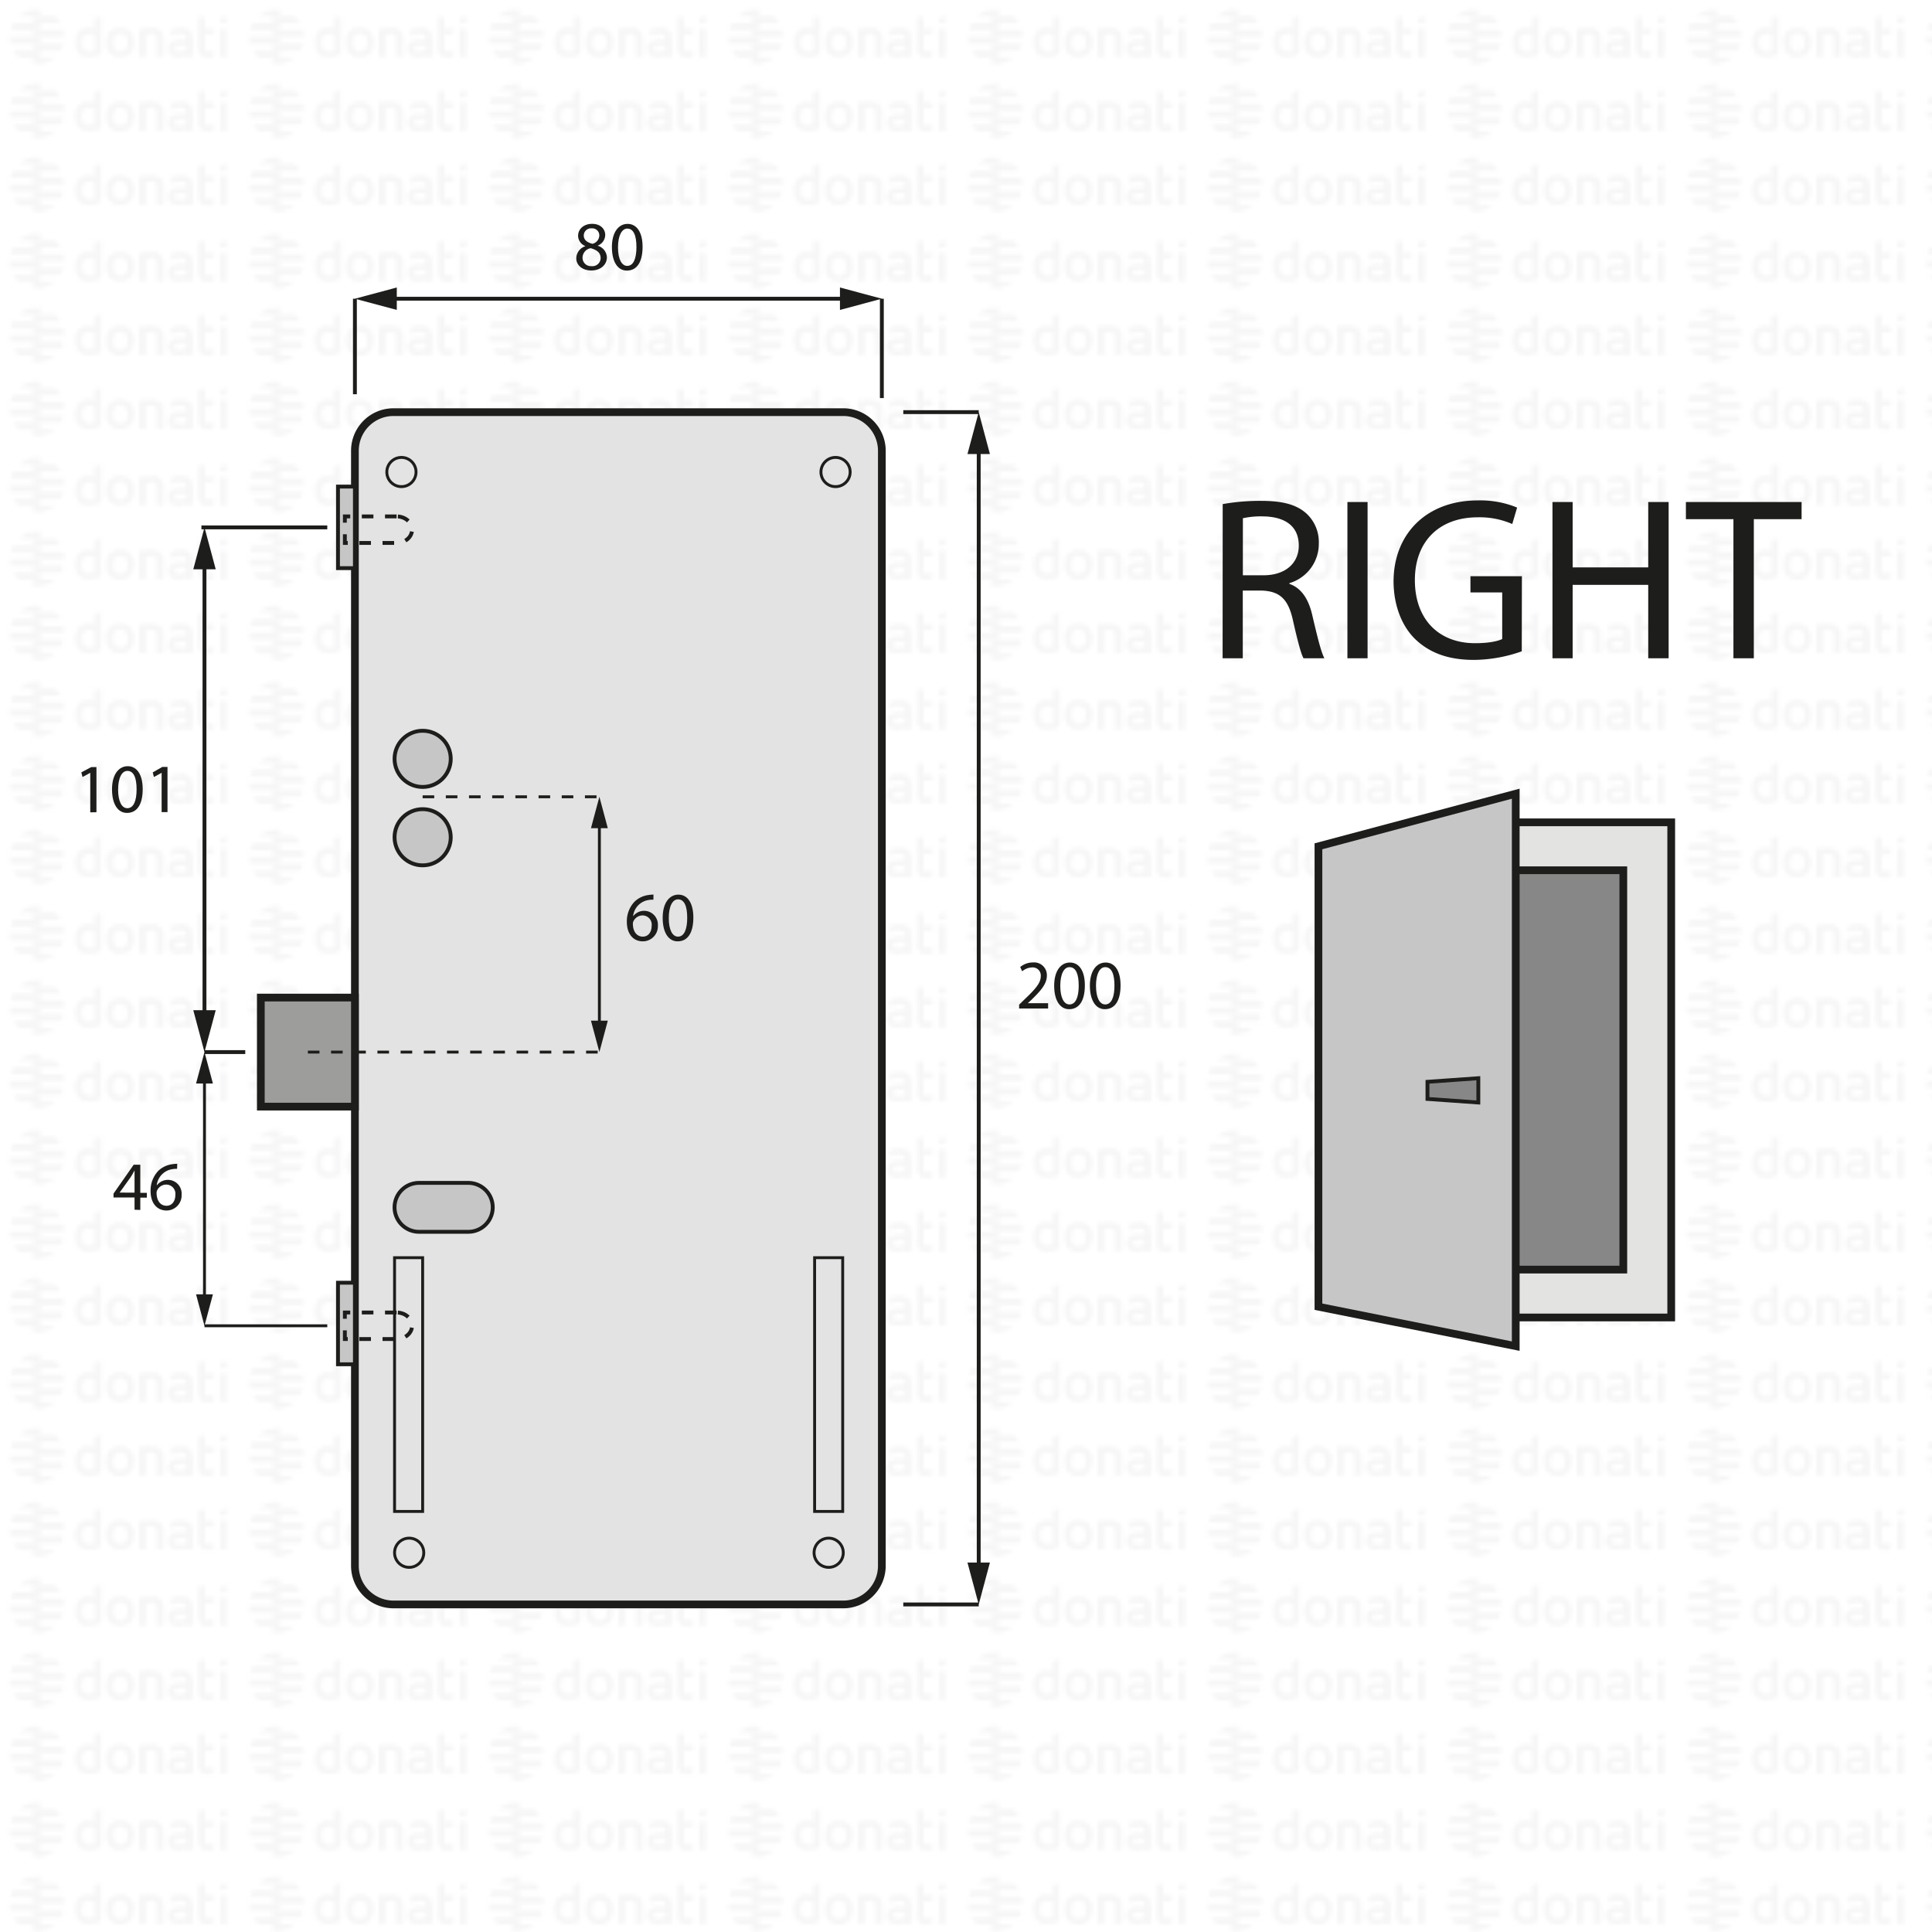 <svg xmlns="http://www.w3.org/2000/svg" xmlns:xlink="http://www.w3.org/1999/xlink" viewBox="0 0 500 500"><defs><style>.cls-1,.cls-10,.cls-11,.cls-12,.cls-9{fill:none;}.cls-2{fill:#f6f6f6;}.cls-3{fill:url(#DONATI_WATERMARK);}.cls-4,.cls-7{fill:#e3e3e3;}.cls-10,.cls-11,.cls-12,.cls-14,.cls-15,.cls-16,.cls-4,.cls-5,.cls-6,.cls-7,.cls-9{stroke:#1d1d1b;stroke-miterlimit:10;}.cls-14,.cls-15,.cls-4,.cls-5{stroke-width:2px;}.cls-5{fill:#9d9d9c;}.cls-6{fill:#c6c6c6;}.cls-10,.cls-7,.cls-9{stroke-width:0.75px;}.cls-8{fill:#1d1d1b;}.cls-12,.cls-9{stroke-dasharray:3;}.cls-13,.cls-16{fill:#878787;}.cls-14{fill:#e3e3e2;}.cls-15{fill:#c7c6c6;}</style><pattern id="DONATI_WATERMARK" data-name="DONATI WATERMARK" width="61.14" height="57.34" patternUnits="userSpaceOnUse" viewBox="0 0 61.14 57.34"><rect class="cls-1" width="61.14" height="57.34"/><polygon class="cls-2" points="8.55 51.31 8.55 51.31 9.43 51.31 10.57 51.31 10.57 51.31 9.43 51.31 8.55 51.31 8.55 51.31"/><polygon class="cls-2" points="8.55 53.08 8.55 53.08 9.23 53.08 10.57 53.08 10.57 53.08 9.23 53.08 8.55 53.08 8.55 53.08"/><polygon class="cls-2" points="10.57 44.26 10.57 44.26 9.69 44.26 8.55 44.26 8.55 44.26 9.69 44.26 10.57 44.26 10.57 44.26"/><path class="cls-2" d="M57,44.21V42.86l1.69-.33v1.68Zm1.69,1.41V53h-1.7V45.62ZM53,47.12v3.43a1.2,1.2,0,0,0,.14.76.82.82,0,0,0,.69.22,5.65,5.65,0,0,0,1.22-.2l.22,0v1.6a7.58,7.58,0,0,1-1.57.23c-1.56,0-2.38-.9-2.38-2.59V42.86L53,42.53v3.08h2.28v1.51ZM49.82,53H48.19v-.27l-.24.06a8.27,8.27,0,0,1-1.86.3c-1.61,0-2.6-.85-2.6-2.22,0-1.08.55-2.37,3.21-2.37h1.47v-.46c0-.76-.39-1.09-1.28-1.09a8.18,8.18,0,0,0-2.13.38l-.56.16v-1.6l.21-.06A8.73,8.73,0,0,1,47,45.42c1.82,0,2.86.95,2.86,2.62v2.74h0V53Zm-1.64-1.72V50h-1.6c-1.24,0-1.4.48-1.4.9s.11.8,1.1.8a6.43,6.43,0,0,0,1.39-.21l.51-.13ZM40.57,53v-4.7c0-.92-.41-1.32-1.35-1.32a5.76,5.76,0,0,0-1.49.21V53H36V45.6h1.64a8,8,0,0,1,1.65-.17c1.88,0,3,1,3,2.77V53Zm-5.88-3.77c0,2.37-1.39,3.85-3.62,3.85s-3.56-1.48-3.56-3.85,1.38-3.84,3.61-3.84,3.57,1.47,3.57,3.84Zm-1.73,0c0-1.53-.67-2.37-1.89-2.37-1.52,0-1.84,1.29-1.84,2.37s.33,2.38,1.89,2.38S33,50.34,33,49.26Zm-6.8,2.28a1.16,1.16,0,0,1-1,1.22,8,8,0,0,1-2.25.32c-2.17,0-3.47-1.42-3.47-3.79s1.24-3.84,3.4-3.84a5.54,5.54,0,0,1,1.62.29V42.86l.19,0,.61-.12.6-.11.29-.06v9Zm-1.69-.19V47.26A7,7,0,0,0,23,47c-1.23,0-1.83.75-1.83,2.27s.63,2.28,1.87,2.28a6,6,0,0,0,1.46-.2ZM10.63,47.79H8.55V46h7.84a6.92,6.92,0,0,1,.22,1.77Zm.75-3.53H8.55V42.49h5.67a7.07,7.07,0,0,1,1.45,1.77ZM9.89,49.55h6.5a7,7,0,0,1-.72,1.76H8.55V49.55Zm0,3.53h4.34a7,7,0,0,1-3.65,1.68h-.08a5.74,5.74,0,0,1-.93.07,7.79,7.79,0,0,1-1-.07h0V53.08Z"/><path class="cls-2" d="M9.88,53.08h-5a7.17,7.17,0,0,1-1.44-1.76h7.12v1.76Zm0-3.53H2.72a7.25,7.25,0,0,1-.22-1.76h8.07v1.76ZM9.22,46H2.72a6.82,6.82,0,0,1,.73-1.76h7.12V46Zm0-3.53H4.89a7.11,7.11,0,0,1,3.66-1.68h.07a7.3,7.3,0,0,1,.94-.07,7.93,7.93,0,0,1,1,.07h0v1.68Z"/><polygon class="cls-2" points="8.55 32.2 8.55 32.2 9.43 32.2 10.57 32.2 10.57 32.2 9.43 32.2 8.55 32.2 8.55 32.2"/><polygon class="cls-2" points="8.55 33.96 8.55 33.97 9.23 33.97 10.57 33.97 10.57 33.96 9.23 33.96 8.55 33.96 8.55 33.96"/><polygon class="cls-2" points="10.57 25.14 10.57 25.14 9.69 25.14 8.55 25.14 8.55 25.14 9.69 25.14 10.57 25.14 10.57 25.14"/><path class="cls-2" d="M57,25.09V23.74l1.69-.32v1.67Zm1.69,1.42v7.4h-1.7v-7.4ZM53,28v3.44a1.22,1.22,0,0,0,.14.76.85.85,0,0,0,.69.22,5.65,5.65,0,0,0,1.22-.2l.22,0v1.59A7.58,7.58,0,0,1,53.7,34c-1.56,0-2.38-.89-2.38-2.59V23.74L53,23.42v3.07h2.28V28Zm-3.19,5.91H48.19v-.27L48,33.7a8.27,8.27,0,0,1-1.86.3c-1.61,0-2.6-.84-2.6-2.21,0-1.08.55-2.37,3.21-2.37h1.47V29c0-.76-.39-1.1-1.28-1.1a8.63,8.63,0,0,0-2.13.38l-.56.17v-1.6l.21-.06A8.79,8.79,0,0,1,47,26.3c1.82,0,2.86,1,2.86,2.63v2.73h0v2.25ZM48.18,32.2V30.84h-1.6c-1.24,0-1.4.48-1.4.9s.11.79,1.1.79a6.43,6.43,0,0,0,1.39-.21l.51-.12Zm-7.61,1.71v-4.7c0-.92-.41-1.31-1.35-1.31a5.76,5.76,0,0,0-1.49.21v5.8H36V26.49h1.64a7.39,7.39,0,0,1,1.65-.17c1.88,0,3,1,3,2.77v4.81Zm-5.88-3.76c0,2.37-1.39,3.84-3.62,3.84s-3.56-1.47-3.56-3.84,1.38-3.85,3.61-3.85,3.57,1.47,3.57,3.85Zm-1.73,0c0-1.54-.67-2.38-1.89-2.38-1.52,0-1.84,1.29-1.84,2.38s.33,2.37,1.89,2.37S33,31.23,33,30.15Zm-6.8,2.27a1.16,1.16,0,0,1-1,1.23,8.39,8.39,0,0,1-2.25.32c-2.17,0-3.47-1.42-3.47-3.8s1.24-3.83,3.4-3.83a5.47,5.47,0,0,1,1.62.28V23.74l.19,0,.61-.12.6-.12.29,0v9Zm-1.69-.19V28.15a7,7,0,0,0-1.5-.26c-1.23,0-1.83.74-1.83,2.27s.63,2.27,1.87,2.27a5.52,5.52,0,0,0,1.46-.2ZM10.63,28.67H8.55V26.91h7.84a6.79,6.79,0,0,1,.22,1.76Zm.75-3.53H8.55V23.38h5.67a7,7,0,0,1,1.45,1.76Zm-1.49,5.3h6.5a7.32,7.32,0,0,1-.72,1.76H8.55V30.44Zm0,3.53h4.34a7,7,0,0,1-3.65,1.68h-.08a7.14,7.14,0,0,1-.93.07,6.27,6.27,0,0,1-1-.08h0V34Z"/><path class="cls-2" d="M9.88,34h-5A7,7,0,0,1,3.45,32.2h7.12V34Zm0-3.52H2.72a7.4,7.4,0,0,1-.22-1.77h8.07v1.77Zm-.67-3.53H2.72a6.88,6.88,0,0,1,.73-1.77h7.12v1.77Zm0-3.53H4.89a7,7,0,0,1,3.66-1.69h.07a7.3,7.3,0,0,1,.94-.07,7.93,7.93,0,0,1,1,.08h0v1.69Z"/><polygon class="cls-2" points="8.55 13.09 8.55 13.09 9.43 13.09 10.57 13.09 10.57 13.09 9.43 13.09 8.55 13.09 8.55 13.09"/><polygon class="cls-2" points="8.55 14.85 8.55 14.85 9.23 14.85 10.57 14.85 10.57 14.85 9.23 14.85 8.55 14.85 8.55 14.85"/><polygon class="cls-2" points="10.57 6.03 10.57 6.03 9.69 6.03 8.55 6.03 8.55 6.03 9.69 6.03 10.57 6.03 10.57 6.03"/><path class="cls-2" d="M57,6V4.63l1.69-.33V6ZM58.64,7.4v7.4h-1.7V7.4ZM53,8.89v3.43a1.2,1.2,0,0,0,.14.76.83.83,0,0,0,.69.23,5.89,5.89,0,0,0,1.22-.21l.22,0v1.6a7.58,7.58,0,0,1-1.57.23c-1.56,0-2.38-.9-2.38-2.59V4.63L53,4.3V7.38h2.28V8.89ZM49.82,14.8H48.19v-.27l-.24.06a8.27,8.27,0,0,1-1.86.3c-1.61,0-2.6-.85-2.6-2.22,0-1.08.55-2.37,3.21-2.37h1.47V9.84c0-.76-.39-1.09-1.28-1.09a8.18,8.18,0,0,0-2.13.38l-.56.16V7.7l.21-.06A8.46,8.46,0,0,1,47,7.19c1.82,0,2.86,1,2.86,2.63v2.73h0V14.8Zm-1.64-1.72V11.72h-1.6c-1.24,0-1.4.48-1.4.9s.11.8,1.1.8a6.43,6.43,0,0,0,1.39-.21l.51-.13ZM40.57,14.8V10.1c0-.92-.41-1.31-1.35-1.31a5.61,5.61,0,0,0-1.49.2V14.8H36V7.37h1.64v0a7.5,7.5,0,0,1,1.65-.18c1.88,0,3,1,3,2.77V14.8ZM34.69,11c0,2.37-1.39,3.85-3.62,3.85S27.51,13.4,27.51,11s1.38-3.84,3.61-3.84S34.69,8.66,34.69,11ZM33,11c0-1.53-.67-2.37-1.89-2.37-1.52,0-1.84,1.29-1.84,2.37s.33,2.38,1.89,2.38S33,12.12,33,11Zm-6.8,2.28a1.15,1.15,0,0,1-1,1.22,8,8,0,0,1-2.25.32c-2.17,0-3.47-1.42-3.47-3.79s1.24-3.84,3.4-3.84a5.54,5.54,0,0,1,1.62.29V4.63l.19,0,.61-.12.6-.11.29-.06v9Zm-1.69-.19V9A7,7,0,0,0,23,8.77c-1.23,0-1.83.75-1.83,2.27s.63,2.28,1.87,2.28a6,6,0,0,0,1.46-.2ZM10.63,9.56H8.55V7.79h7.84a6.92,6.92,0,0,1,.22,1.77ZM11.38,6H8.55V4.26h5.67A7.07,7.07,0,0,1,15.67,6ZM9.89,11.32h6.5a7.23,7.23,0,0,1-.72,1.77H8.55V11.32Zm0,3.53h4.34a7,7,0,0,1-3.65,1.68h-.08a5.74,5.74,0,0,1-.93.06,6.28,6.28,0,0,1-1-.07h0V14.85Z"/><path class="cls-2" d="M9.88,14.85h-5a7,7,0,0,1-1.44-1.76h7.12v1.76Zm0-3.53H2.72A7.25,7.25,0,0,1,2.5,9.56h8.07v1.76ZM9.22,7.79H2.72A7,7,0,0,1,3.45,6h7.12V7.79Zm0-3.53H4.89A7.11,7.11,0,0,1,8.55,2.58h.07a7.3,7.3,0,0,1,.94-.07,7.93,7.93,0,0,1,1,.07h0V4.26Z"/></pattern></defs><g id="WATERMARK"><rect class="cls-3" width="500" height="500"/></g><g id="ILLUSTRAZIONE"><path class="cls-4" d="M218.22,106.66H101.85a10,10,0,0,0-10,10V405.23a10,10,0,0,0,10,10H218.22a10,10,0,0,0,10-10V116.66A10,10,0,0,0,218.22,106.66Z"/><rect class="cls-5" x="67.5" y="258.17" width="24.35" height="28.22"/><circle class="cls-6" cx="109.38" cy="196.39" r="7.27"/><circle class="cls-6" cx="109.38" cy="216.68" r="7.27"/><path class="cls-6" d="M121.19,306.13H108.44a6.33,6.33,0,1,0,0,12.66h12.75a6.33,6.33,0,0,0,0-12.66Z"/><circle class="cls-7" cx="103.89" cy="122.16" r="3.78"/><circle class="cls-7" cx="216.24" cy="122.16" r="3.78"/><circle class="cls-7" cx="105.89" cy="401.85" r="3.78"/><circle class="cls-7" cx="214.46" cy="401.85" r="3.78"/><rect class="cls-7" x="102.11" y="325.49" width="7.27" height="65.67"/><rect class="cls-7" x="210.82" y="325.49" width="7.27" height="65.67"/><path class="cls-8" d="M169.1,232.84a5.64,5.64,0,0,0-1.18.07,4.75,4.75,0,0,0-4.07,4.16h.05a3.57,3.57,0,0,1,6.36,2.43,3.91,3.91,0,0,1-3.89,4.12c-2.5,0-4.14-1.94-4.14-5a7.32,7.32,0,0,1,2-5.28,6.4,6.4,0,0,1,3.74-1.73,8,8,0,0,1,1.15-.09Zm-.45,6.75a2.38,2.38,0,0,0-2.41-2.68,2.62,2.62,0,0,0-2.27,1.44,1.42,1.42,0,0,0-.18.7c0,1.93.92,3.35,2.58,3.35C167.74,242.4,168.65,241.26,168.65,239.59Z"/><path class="cls-8" d="M179.44,237.45c0,4-1.48,6.17-4.07,6.17-2.29,0-3.84-2.14-3.87-6s1.69-6.09,4.07-6.09S179.44,233.72,179.44,237.45Zm-6.36.18c0,3,.94,4.77,2.38,4.77,1.62,0,2.39-1.89,2.39-4.88s-.74-4.77-2.38-4.77C174.09,232.75,173.08,234.44,173.08,237.63Z"/><path class="cls-8" d="M23.36,200h0l-2,1.09-.31-1.2,2.56-1.37h1.35v11.7H23.36Z"/><path class="cls-8" d="M36.93,204.21c0,4-1.48,6.17-4.07,6.17-2.29,0-3.83-2.14-3.87-6s1.69-6.09,4.07-6.09S36.93,200.48,36.93,204.21Zm-6.36.18c0,3,.94,4.77,2.38,4.77,1.62,0,2.4-1.89,2.4-4.88s-.74-4.77-2.38-4.77C31.58,199.51,30.57,201.2,30.57,204.39Z"/><path class="cls-8" d="M41.83,200h0l-2,1.09-.3-1.2L42,198.48h1.35v11.7H41.83Z"/><path class="cls-8" d="M34.82,313.08V309.9H29.38v-1l5.22-7.47h1.71v7.28H38v1.24H36.31v3.18Zm0-4.42v-3.91c0-.61,0-1.23,0-1.84h0c-.36.69-.65,1.19-1,1.73l-2.86,4v0Z"/><path class="cls-8" d="M45.83,302.5a5.74,5.74,0,0,0-1.19.07,4.76,4.76,0,0,0-4.07,4.16h.06A3.56,3.56,0,0,1,47,309.16a3.91,3.91,0,0,1-3.88,4.12c-2.51,0-4.15-1.94-4.15-5a7.36,7.36,0,0,1,2-5.27,6.42,6.42,0,0,1,3.75-1.73,7.85,7.85,0,0,1,1.15-.09Zm-.45,6.75A2.38,2.38,0,0,0,43,306.57,2.59,2.59,0,0,0,40.7,308a1.32,1.32,0,0,0-.18.7c0,1.93.92,3.35,2.58,3.35C44.46,312.06,45.38,310.92,45.38,309.25Z"/><line class="cls-9" x1="109.38" y1="206.21" x2="155.12" y2="206.21"/><line class="cls-9" x1="79.68" y1="272.28" x2="155.12" y2="272.28"/><line class="cls-10" x1="155.12" y1="212.85" x2="155.12" y2="265.64"/><polygon class="cls-8" points="152.94 214.34 155.12 206.21 157.3 214.34 152.94 214.34"/><polygon class="cls-8" points="152.94 264.15 155.12 272.28 157.3 264.15 152.94 264.15"/><line class="cls-11" x1="84.7" y1="136.49" x2="52.13" y2="136.49"/><line class="cls-11" x1="63.47" y1="272.28" x2="52.92" y2="272.28"/><line class="cls-11" x1="52.92" y1="145.35" x2="52.92" y2="263.42"/><polygon class="cls-8" points="50.02 147.33 52.92 136.49 55.83 147.33 50.02 147.33"/><polygon class="cls-8" points="50.02 261.44 52.92 272.28 55.83 261.44 50.02 261.44"/><rect class="cls-6" x="87.47" y="125.94" width="4.38" height="21.1" transform="translate(179.32 272.97) rotate(180)"/><path class="cls-12" d="M102.64,133.65H89.25v6.86h13.39c2.24,0,4-1.54,4-3.43S104.88,133.65,102.64,133.65Z"/><rect class="cls-6" x="87.47" y="331.97" width="4.38" height="21.1" transform="translate(179.32 685.04) rotate(180)"/><path class="cls-12" d="M102.64,339.68H89.25v6.86h13.39c2.24,0,4-1.54,4-3.43S104.88,339.68,102.64,339.68Z"/><line class="cls-10" x1="84.7" y1="343.11" x2="52.92" y2="343.11"/><line class="cls-10" x1="52.92" y1="278.93" x2="52.92" y2="336.47"/><polygon class="cls-8" points="50.74 280.41 52.92 272.28 55.1 280.41 50.74 280.41"/><polygon class="cls-8" points="50.74 334.98 52.92 343.11 55.1 334.98 50.74 334.98"/><path class="cls-8" d="M316.43,130.46a54.37,54.37,0,0,1,10-.84c5.58,0,9.18,1,11.7,3.3a10.07,10.07,0,0,1,3.18,7.68,10.62,10.62,0,0,1-7.62,10.32v.18c3.12,1.08,5,4,5.94,8.16,1.32,5.64,2.28,9.54,3.12,11.1h-5.4c-.66-1.14-1.56-4.62-2.7-9.66-1.2-5.58-3.36-7.68-8.1-7.86h-4.92v17.52h-5.22Zm5.22,18.42H327c5.58,0,9.12-3.06,9.12-7.68,0-5.22-3.78-7.5-9.3-7.56a21.48,21.48,0,0,0-5.16.48Z"/><path class="cls-8" d="M353.93,129.92v40.44h-5.22V129.92Z"/><path class="cls-8" d="M393.83,168.56a37.67,37.67,0,0,1-12.42,2.22c-6.12,0-11.16-1.56-15.12-5.34-3.48-3.36-5.64-8.76-5.64-15.06.06-12.06,8.34-20.88,21.9-20.88a25,25,0,0,1,10.08,1.86l-1.26,4.26a21,21,0,0,0-8.94-1.74c-9.84,0-16.26,6.12-16.26,16.26s6.18,16.32,15.6,16.32c3.42,0,5.76-.48,7-1.08V153.32h-8.22v-4.2h13.32Z"/><path class="cls-8" d="M407,129.92v16.92h19.56V129.92h5.28v40.44h-5.28v-19H407v19h-5.22V129.92Z"/><path class="cls-8" d="M448.61,134.36h-12.3v-4.44h29.94v4.44H453.89v36h-5.28Z"/><rect class="cls-13" x="386" y="218.84" width="38.74" height="115.2"/><polygon class="cls-14" points="385.85 328.57 420.11 328.57 420.11 225.22 385.85 225.22 385.85 212.82 426.31 212.82 432.51 212.82 432.51 219.02 432.51 334.76 432.51 340.96 426.31 340.96 385.85 340.96 385.85 328.57"/><polygon class="cls-15" points="392.27 205.41 341.21 219.02 341.21 338.17 392.27 348.38 392.27 205.41"/><polygon class="cls-16" points="382.59 279.04 369.43 279.97 369.43 284.4 382.59 285.33 382.59 279.04"/><line class="cls-11" x1="91.85" y1="102.03" x2="91.85" y2="77.31"/><line class="cls-11" x1="228.22" y1="103.02" x2="228.22" y2="77.31"/><line class="cls-11" x1="100.71" y1="77.31" x2="219.36" y2="77.31"/><polygon class="cls-8" points="102.69 80.21 91.85 77.31 102.69 74.4 102.69 80.21"/><polygon class="cls-8" points="217.38 80.21 228.22 77.31 217.38 74.4 217.38 80.21"/><path class="cls-8" d="M149.14,66.86a3.34,3.34,0,0,1,2.32-3.13l0-.06a2.9,2.9,0,0,1-1.85-2.62c0-1.86,1.57-3.12,3.62-3.12,2.27,0,3.4,1.42,3.4,2.88a3,3,0,0,1-1.92,2.74v.05a3.26,3.26,0,0,1,2.35,3c0,2-1.74,3.4-4,3.4C150.62,70,149.14,68.57,149.14,66.86Zm6.3-.07c0-1.42-1-2.11-2.57-2.56a2.55,2.55,0,0,0-2.11,2.42,2.17,2.17,0,0,0,2.34,2.23A2.12,2.12,0,0,0,155.44,66.79Zm-4.36-5.85c0,1.17.89,1.8,2.24,2.16A2.3,2.3,0,0,0,155.1,61a1.82,1.82,0,0,0-2-1.9A1.86,1.86,0,0,0,151.08,60.94Z"/><path class="cls-8" d="M166.3,63.85c0,4-1.48,6.18-4.07,6.18-2.29,0-3.84-2.14-3.87-6s1.69-6.09,4.06-6.09S166.3,60.13,166.3,63.85Zm-6.36.18c0,3,.94,4.78,2.38,4.78,1.62,0,2.39-1.89,2.39-4.88s-.74-4.77-2.38-4.77C161,59.16,159.94,60.85,159.94,64Z"/><path class="cls-8" d="M263.75,261v-1l1.24-1.21c3-2.85,4.34-4.36,4.36-6.12a2.09,2.09,0,0,0-2.33-2.29,4,4,0,0,0-2.48,1l-.51-1.12a5.17,5.17,0,0,1,3.32-1.18,3.29,3.29,0,0,1,3.58,3.4c0,2.16-1.57,3.91-4,6.28l-.94.87v0h5.26V261Z"/><path class="cls-8" d="M280.76,255c0,4-1.48,6.18-4.07,6.18-2.29,0-3.84-2.15-3.87-6s1.69-6.08,4.07-6.08S280.76,251.24,280.76,255Zm-6.36.18c0,3,.94,4.77,2.38,4.77,1.62,0,2.39-1.89,2.39-4.88s-.74-4.77-2.37-4.77C275.41,250.27,274.4,252,274.4,255.15Z"/><path class="cls-8" d="M290,255c0,4-1.47,6.18-4.07,6.18-2.28,0-3.83-2.15-3.87-6s1.69-6.08,4.07-6.08S290,251.24,290,255Zm-6.35.18c0,3,.93,4.77,2.37,4.77,1.62,0,2.4-1.89,2.4-4.88s-.74-4.77-2.38-4.77C284.64,250.27,283.64,252,283.64,255.15Z"/><line class="cls-11" x1="233.77" y1="106.66" x2="253.29" y2="106.66"/><line class="cls-11" x1="233.77" y1="415.23" x2="253.29" y2="415.23"/><line class="cls-11" x1="253.29" y1="115.52" x2="253.29" y2="406.37"/><polygon class="cls-8" points="250.38 117.5 253.29 106.66 256.19 117.5 250.38 117.5"/><polygon class="cls-8" points="250.38 404.39 253.29 415.23 256.19 404.39 250.38 404.39"/></g><g id="CORNICE"><rect class="cls-1" width="500" height="500"/></g></svg>